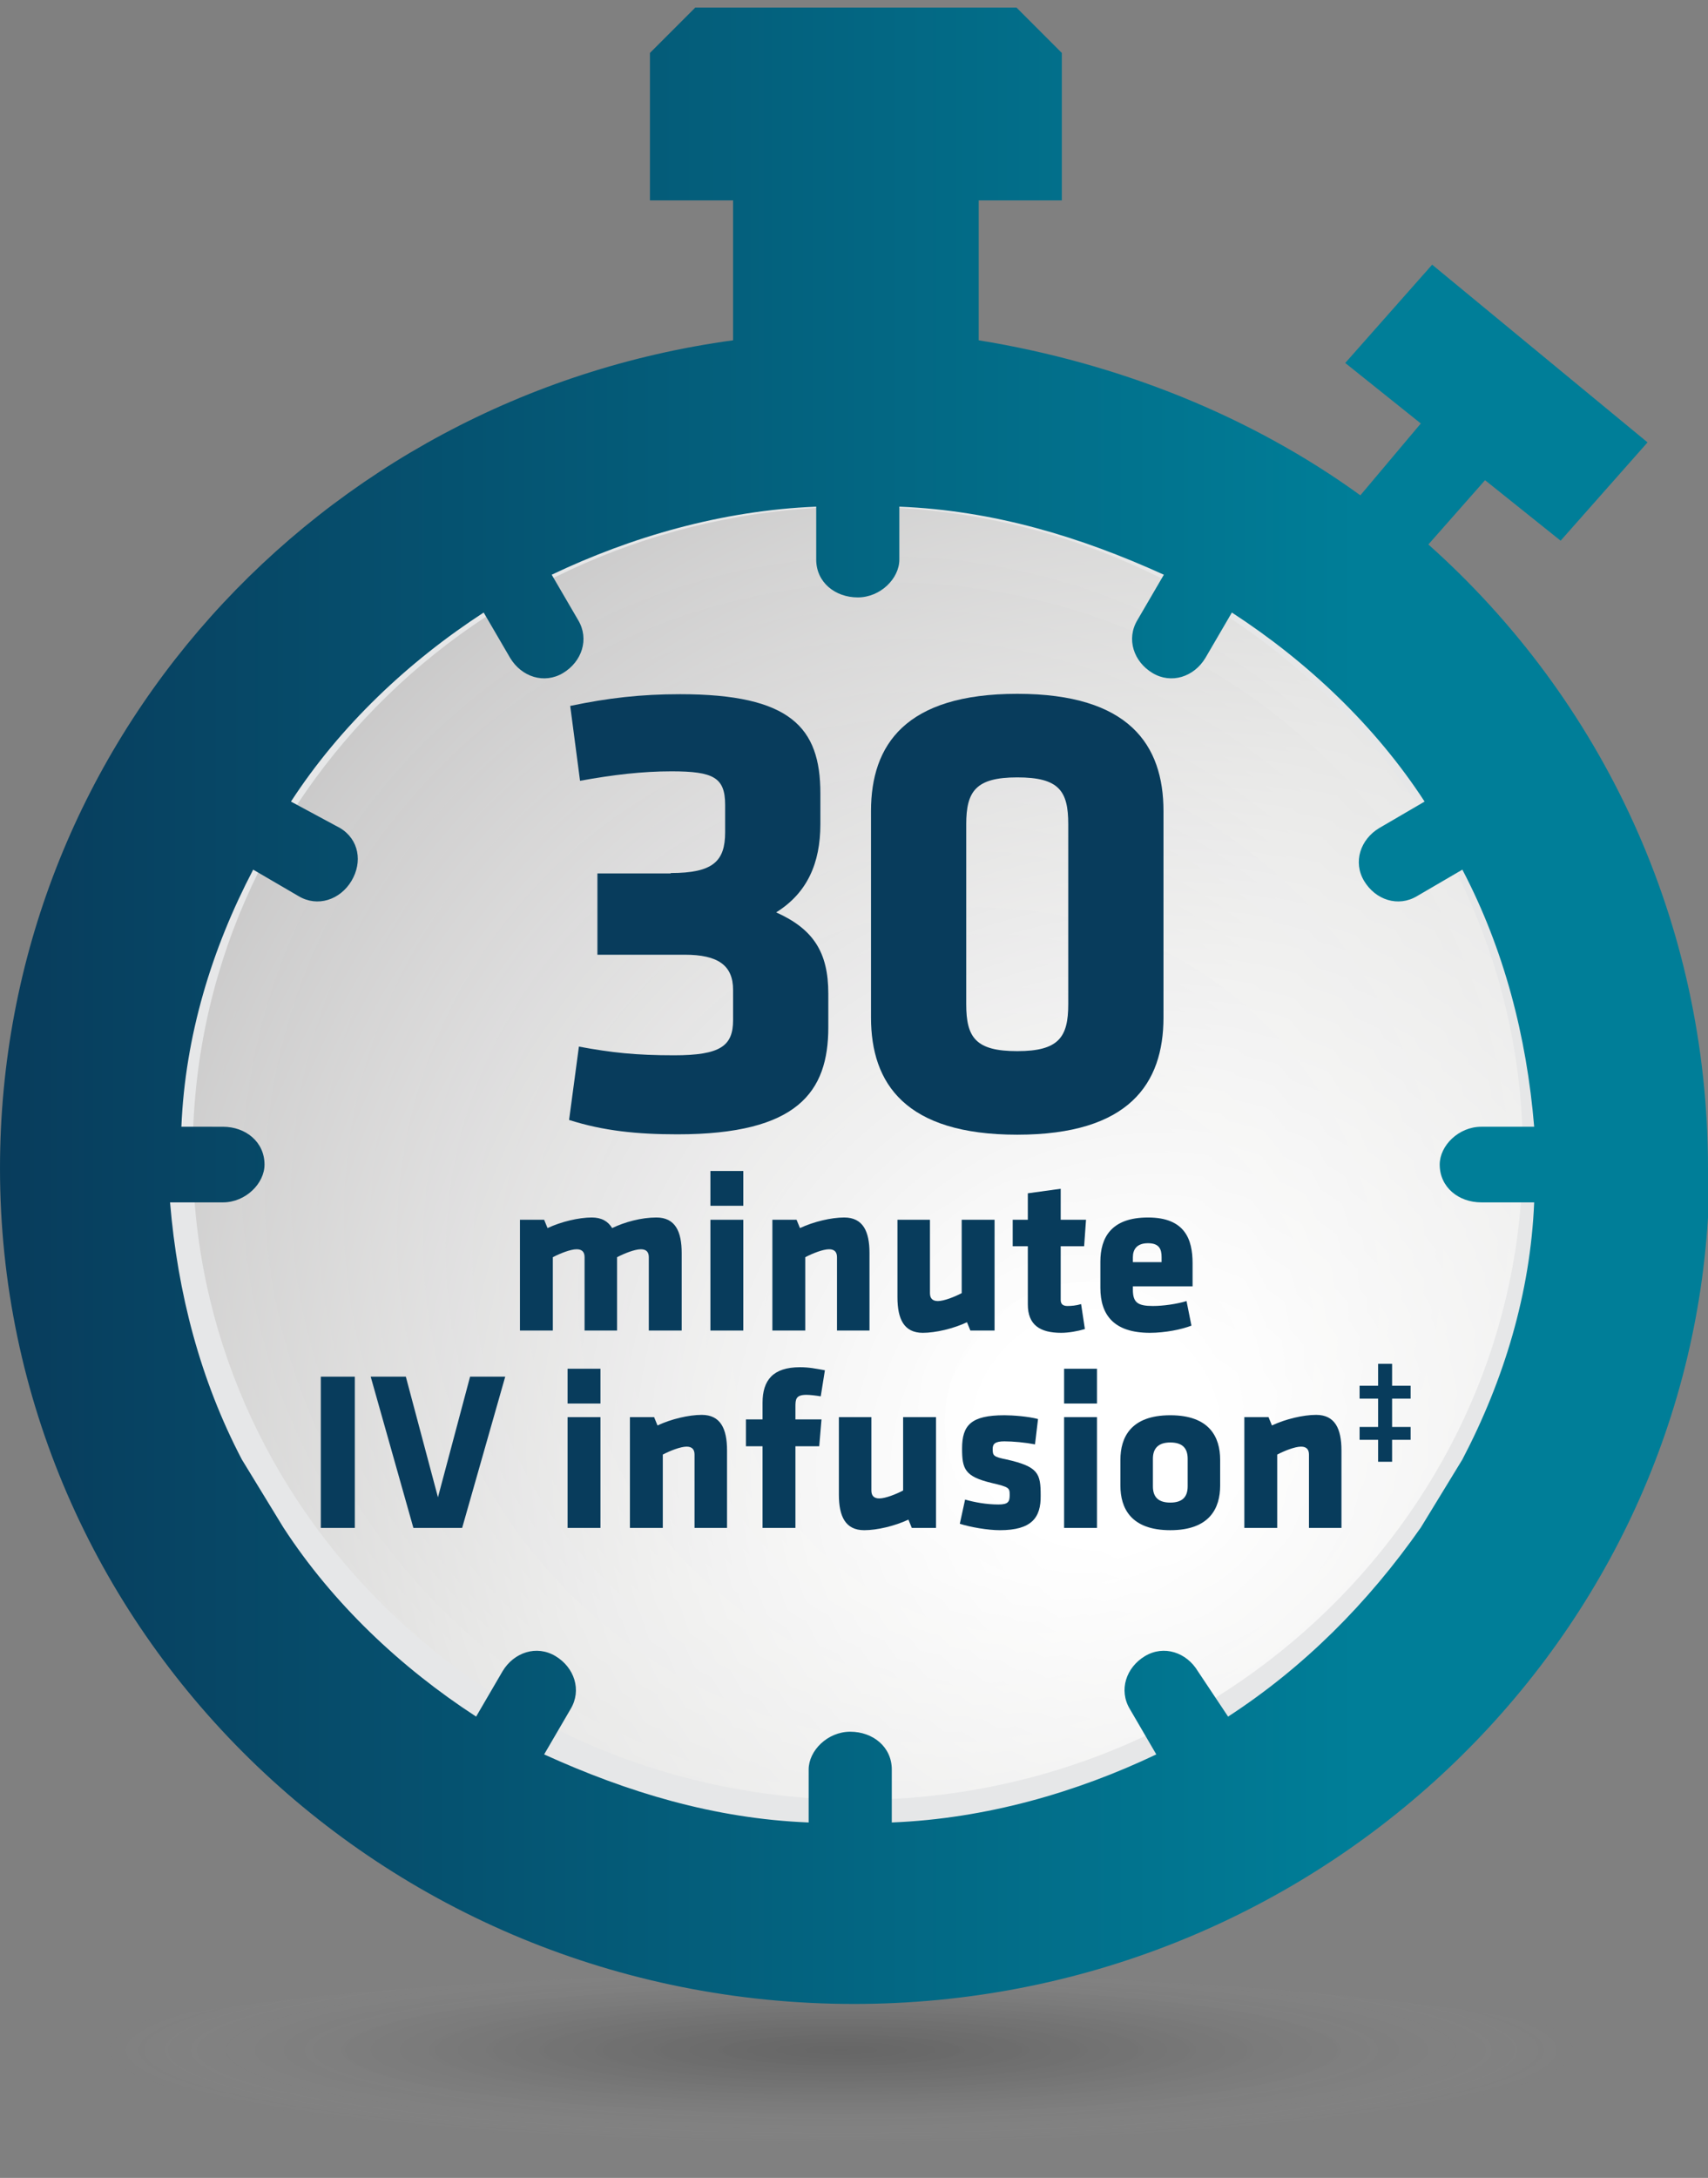 <?xml version="1.0" encoding="utf-8"?>
<!-- Generator: Adobe Illustrator 24.1.0, SVG Export Plug-In . SVG Version: 6.00 Build 0)  -->
<svg version="1.1" id="Layer_1" xmlns="http://www.w3.org/2000/svg" xmlns:xlink="http://www.w3.org/1999/xlink" x="0px" y="0px"
	 viewBox="0 0 45.2 57.6" style="enable-background:new 0 0 45.2 57.6;" xml:space="preserve">
<rect x="0" y="0" width="45.2" height="57.6" fill="#808080" stroke="none"/>
<style type="text/css">
	.st0{opacity:0.2;fill:url(#SVGID_1_);enable-background:new    ;}
	.st1{fill:url(#SVGID_2_);}
	.st2{fill:url(#SVGID_3_);}
	.st3{fill:url(#SVGID_4_);}
	.st4{fill:url(#SVGID_5_);}
	.st5{fill:url(#SVGID_6_);}
	.st6{fill:url(#SVGID_7_);}
	.st7{fill:url(#SVGID_8_);}
	.st8{fill:url(#SVGID_9_);}
	.st9{fill:url(#SVGID_10_);}
	.st10{fill:url(#SVGID_11_);}
	.st11{fill:url(#SVGID_12_);}
	.st12{fill:url(#SVGID_13_);}
	.st13{fill:url(#SVGID_14_);}
	.st14{fill:url(#SVGID_15_);}
	.st15{fill:url(#SVGID_16_);}
	.st16{fill:url(#SVGID_17_);}
	.st17{fill:url(#SVGID_18_);}
	.st18{fill:url(#SVGID_19_);}
	.st19{fill:url(#SVGID_20_);}
	.st20{fill:url(#SVGID_21_);}
	.st21{fill:url(#SVGID_22_);}
	.st22{fill:url(#SVGID_23_);}
	.st23{fill:url(#SVGID_24_);}
	.st24{fill:url(#SVGID_25_);}
	.st25{fill:url(#SVGID_26_);}
	.st26{fill:url(#SVGID_27_);}
	.st27{fill:url(#SVGID_28_);}
	.st28{fill:url(#SVGID_29_);}
	.st29{fill:url(#SVGID_30_);}
	.st30{fill:url(#SVGID_31_);}
	.st31{fill:url(#SVGID_32_);}
	.st32{fill:url(#SVGID_33_);}
	.st33{fill:#FFFFFF;}
	.st34{fill:#E6E7E8;}
	.st35{fill:url(#SVGID_34_);}
	.st36{enable-background:new    ;}
	.st37{fill:#083C5C;}
	.st38{fill:url(#SVGID_35_);}
</style>
<radialGradient id="SVGID_1_" cx="404.907" cy="-2724.056" r="22.554" gradientTransform="matrix(0.867 0 0 -0.111 -328.792 -248.149)" gradientUnits="userSpaceOnUse">
	<stop  offset="0" style="stop-color:#000000"/>
	<stop  offset="0.162" style="stop-color:#030303;stop-opacity:0.838"/>
	<stop  offset="0.293" style="stop-color:#0D0D0D;stop-opacity:0.707"/>
	<stop  offset="0.412" style="stop-color:#1E1E1E;stop-opacity:0.588"/>
	<stop  offset="0.525" style="stop-color:#363636;stop-opacity:0.475"/>
	<stop  offset="0.633" style="stop-color:#555555;stop-opacity:0.367"/>
	<stop  offset="0.738" style="stop-color:#7B7B7B;stop-opacity:0.262"/>
	<stop  offset="0.84" style="stop-color:#A7A7A7;stop-opacity:0.16"/>
	<stop  offset="0.937" style="stop-color:#DADADA;stop-opacity:0.063"/>
	<stop  offset="1" style="stop-color:#FFFFFF;stop-opacity:0"/>
</radialGradient>
<ellipse class="st0" cx="22.1" cy="55" rx="22.1" ry="2.8"/>
<g>
	<g>
		<g>
			
				<linearGradient id="SVGID_2_" gradientUnits="userSpaceOnUse" x1="14.452" y1="38.029" x2="30.529" y2="21.952" gradientTransform="matrix(1 0 0 -1 0 60)">
				<stop  offset="0" style="stop-color:#979797"/>
				<stop  offset="1" style="stop-color:#E5E5E4"/>
			</linearGradient>
			<path class="st1" d="M22.5,18.8c-6.4,0-11.5,5-11.5,11.2s5.2,11.2,11.5,11.2c6.4,0,11.5-5,11.5-11.2C34,23.9,28.8,18.8,22.5,18.8
				z"/>
		</g>
		<g>
			
				<radialGradient id="SVGID_3_" cx="1354.25" cy="-305.721" r="54.488" fx="1350.732" fy="-305.746" gradientTransform="matrix(0.69 0 0 -0.671 -901.982 -167.2)" gradientUnits="userSpaceOnUse">
				<stop  offset="1.894760e-03" style="stop-color:#FFFFFF"/>
				<stop  offset="0.102" style="stop-color:#FAFAFA"/>
				<stop  offset="0.566" style="stop-color:#E5E5E4"/>
				<stop  offset="0.998" style="stop-color:#B3B2B3"/>
			</radialGradient>
			<path class="st2" d="M22.7,12.6c-10.2,0-18.4,8-18.4,17.9s8.2,17.9,18.4,17.9s18.4-8,18.4-17.9S32.8,12.6,22.7,12.6z"/>
			
				<radialGradient id="SVGID_4_" cx="1293.219" cy="-290.275" r="52.252" fx="1289.846" fy="-290.299" gradientTransform="matrix(0.7 0 0 -0.682 -872.889 -159.873)" gradientUnits="userSpaceOnUse">
				<stop  offset="1.894760e-03" style="stop-color:#FFFFFF"/>
				<stop  offset="0.086" style="stop-color:#FBFBFB"/>
				<stop  offset="0.566" style="stop-color:#E6E6E5"/>
				<stop  offset="0.998" style="stop-color:#B5B4B5"/>
			</radialGradient>
			<path class="st3" d="M22.9,13.3C13,13.3,5,21.1,5,30.8c0,9.6,8,17.4,17.9,17.4s17.9-7.8,17.9-17.4C40.8,21.1,32.8,13.3,22.9,13.3
				z"/>
			
				<radialGradient id="SVGID_5_" cx="1233.873" cy="-275.303" r="50.081" fx="1230.639" fy="-275.326" gradientTransform="matrix(0.71 0 0 -0.692 -843.777 -152.546)" gradientUnits="userSpaceOnUse">
				<stop  offset="1.894760e-03" style="stop-color:#FFFFFF"/>
				<stop  offset="0.07" style="stop-color:#FCFCFC"/>
				<stop  offset="0.566" style="stop-color:#E7E7E6"/>
				<stop  offset="0.998" style="stop-color:#B8B7B8"/>
			</radialGradient>
			<path class="st4" d="M23.1,14c-9.6,0-17.4,7.6-17.4,17s7.8,17,17.4,17s17.4-7.6,17.4-17S32.7,14,23.1,14z"/>
			
				<radialGradient id="SVGID_6_" cx="1176.217" cy="-260.783" r="47.974" fx="1173.119" fy="-260.805" gradientTransform="matrix(0.72 0 0 -0.703 -814.684 -145.219)" gradientUnits="userSpaceOnUse">
				<stop  offset="1.894760e-03" style="stop-color:#FFFFFF"/>
				<stop  offset="0.051" style="stop-color:#FDFDFD"/>
				<stop  offset="0.566" style="stop-color:#E8E8E7"/>
				<stop  offset="0.998" style="stop-color:#BAB9BA"/>
			</radialGradient>
			<path class="st5" d="M23.3,14.7c-9.4,0-16.9,7.4-16.9,16.5S14,47.7,23.3,47.7c9.4,0,16.9-7.4,16.9-16.5
				C40.2,22.1,32.6,14.7,23.3,14.7z"/>
			
				<radialGradient id="SVGID_7_" cx="1120.144" cy="-246.694" r="45.928" fx="1117.178" fy="-246.715" gradientTransform="matrix(0.73 0 0 -0.714 -785.591 -137.892)" gradientUnits="userSpaceOnUse">
				<stop  offset="1.894760e-03" style="stop-color:#FFFFFF"/>
				<stop  offset="0.051" style="stop-color:#FDFDFD"/>
				<stop  offset="0.566" style="stop-color:#E8E8E7"/>
				<stop  offset="0.998" style="stop-color:#BDBCBD"/>
			</radialGradient>
			<path class="st6" d="M23.5,15.4c-9.1,0-16.5,7.2-16.5,16s7.4,16,16.5,16S40,40.2,40,31.4C39.9,22.6,32.6,15.4,23.5,15.4z"/>
			
				<radialGradient id="SVGID_8_" cx="1065.589" cy="-233.018" r="43.94" fx="1062.751" fy="-233.038" gradientTransform="matrix(0.74 0 0 -0.724 -756.497 -130.565)" gradientUnits="userSpaceOnUse">
				<stop  offset="1.894760e-03" style="stop-color:#FFFFFF"/>
				<stop  offset="0.032" style="stop-color:#FEFEFE"/>
				<stop  offset="0.566" style="stop-color:#E9E9E8"/>
				<stop  offset="0.998" style="stop-color:#BFBEBF"/>
			</radialGradient>
			<path class="st7" d="M23.7,16.1c-8.8,0-16,7-16,15.5c0,8.6,7.2,15.5,16,15.5s16-7,16-15.5S32.5,16.1,23.7,16.1z"/>
			
				<radialGradient id="SVGID_9_" cx="1012.492" cy="-219.736" r="42.007" fx="1009.779" fy="-219.755" gradientTransform="matrix(0.75 0 0 -0.735 -727.404 -123.238)" gradientUnits="userSpaceOnUse">
				<stop  offset="1.894760e-03" style="stop-color:#FFFFFF"/>
				<stop  offset="0.01" style="stop-color:#FFFFFF"/>
				<stop  offset="0.566" style="stop-color:#EAEAE9"/>
				<stop  offset="0.998" style="stop-color:#C2C1C2"/>
			</radialGradient>
			<path class="st8" d="M23.9,16.9c-8.6,0-15.5,6.7-15.5,15.1c0,8.3,6.9,15.1,15.5,15.1S39.4,40.3,39.4,32
				C39.4,23.6,32.4,16.9,23.9,16.9z"/>
			
				<radialGradient id="SVGID_10_" cx="960.794" cy="-206.832" r="40.128" fx="958.203" fy="-206.851" gradientTransform="matrix(0.76 0 0 -0.745 -698.311 -115.911)" gradientUnits="userSpaceOnUse">
				<stop  offset="1.894760e-03" style="stop-color:#FFFFFF"/>
				<stop  offset="0.566" style="stop-color:#EBEBEA"/>
				<stop  offset="0.998" style="stop-color:#C4C3C4"/>
			</radialGradient>
			<path class="st9" d="M24.1,17.6c-8.3,0-15,6.5-15,14.6s6.7,14.6,15,14.6s15-6.5,15-14.6S32.4,17.6,24.1,17.6z"/>
			
				<radialGradient id="SVGID_11_" cx="910.443" cy="-194.291" r="38.3" fx="907.97" fy="-194.309" gradientTransform="matrix(0.77 0 0 -0.756 -669.218 -108.584)" gradientUnits="userSpaceOnUse">
				<stop  offset="1.894760e-03" style="stop-color:#FFFFFF"/>
				<stop  offset="0.566" style="stop-color:#ECECEB"/>
				<stop  offset="0.998" style="stop-color:#C7C6C7"/>
			</radialGradient>
			<path class="st10" d="M24.3,18.3c-8,0-14.5,6.3-14.5,14.1s6.5,14.1,14.5,14.1s14.5-6.3,14.5-14.1S32.3,18.3,24.3,18.3z"/>
			
				<radialGradient id="SVGID_12_" cx="861.353" cy="-182.096" r="36.52" fx="858.995" fy="-182.113" gradientTransform="matrix(0.78 0 0 -0.767 -640.106 -101.257)" gradientUnits="userSpaceOnUse">
				<stop  offset="1.894760e-03" style="stop-color:#FFFFFF"/>
				<stop  offset="0.566" style="stop-color:#EDEDEC"/>
				<stop  offset="0.998" style="stop-color:#C9C8C9"/>
			</radialGradient>
			<path class="st11" d="M24.5,19c-7.7,0-14,6.1-14,13.7c0,7.5,6.3,13.7,14,13.7s14-6.1,14-13.7S32.2,19,24.5,19z"/>
			
				<radialGradient id="SVGID_13_" cx="813.539" cy="-170.234" r="34.788" fx="811.293" fy="-170.25" gradientTransform="matrix(0.79 0 0 -0.777 -611.013 -93.93)" gradientUnits="userSpaceOnUse">
				<stop  offset="1.894760e-03" style="stop-color:#FFFFFF"/>
				<stop  offset="0.566" style="stop-color:#EDEDED"/>
				<stop  offset="0.998" style="stop-color:#CCCBCC"/>
			</radialGradient>
			<path class="st12" d="M24.7,19.7c-7.5,0-13.5,5.9-13.5,13.2s6.1,13.2,13.5,13.2c7.5,0,13.5-5.9,13.5-13.2S32.2,19.7,24.7,19.7z"
				/>
			
				<radialGradient id="SVGID_14_" cx="766.924" cy="-158.692" r="33.102" fx="764.786" fy="-158.707" gradientTransform="matrix(0.8 0 0 -0.788 -581.92 -86.603)" gradientUnits="userSpaceOnUse">
				<stop  offset="1.894760e-03" style="stop-color:#FFFFFF"/>
				<stop  offset="0.566" style="stop-color:#EEEEEE"/>
				<stop  offset="0.998" style="stop-color:#CECDCE"/>
			</radialGradient>
			<path class="st13" d="M24.9,20.4c-7.2,0-13.1,5.7-13.1,12.7s5.8,12.7,13.1,12.7c7.2,0,13.1-5.7,13.1-12.7S32.1,20.4,24.9,20.4z"
				/>
			
				<radialGradient id="SVGID_15_" cx="721.461" cy="-147.415" r="31.458" fx="719.43" fy="-147.43" gradientTransform="matrix(0.81 0 0 -0.798 -552.827 -79.244)" gradientUnits="userSpaceOnUse">
				<stop  offset="1.894760e-03" style="stop-color:#FFFFFF"/>
				<stop  offset="0.566" style="stop-color:#EFEFEE"/>
				<stop  offset="0.998" style="stop-color:#D0D0D0"/>
			</radialGradient>
			<path class="st14" d="M25.1,21.1c-6.9,0-12.6,5.5-12.6,12.2c0,6.8,5.6,12.2,12.6,12.2c6.9,0,12.6-5.5,12.6-12.2
				S32.1,21.1,25.1,21.1z"/>
			
				<radialGradient id="SVGID_16_" cx="677.109" cy="-136.475" r="29.857" fx="675.182" fy="-136.489" gradientTransform="matrix(0.82 0 0 -0.809 -523.733 -71.917)" gradientUnits="userSpaceOnUse">
				<stop  offset="1.894760e-03" style="stop-color:#FFFFFF"/>
				<stop  offset="0.566" style="stop-color:#F0F0EF"/>
				<stop  offset="0.998" style="stop-color:#D3D2D3"/>
			</radialGradient>
			<path class="st15" d="M25.3,21.8c-6.7,0-12.1,5.3-12.1,11.8s5.4,11.8,12.1,11.8s12.1-5.3,12.1-11.8S32,21.8,25.3,21.8z"/>
			
				<radialGradient id="SVGID_17_" cx="633.828" cy="-125.818" r="28.296" fx="632.001" fy="-125.831" gradientTransform="matrix(0.83 0 0 -0.82 -494.64 -64.59)" gradientUnits="userSpaceOnUse">
				<stop  offset="1.894760e-03" style="stop-color:#FFFFFF"/>
				<stop  offset="0.566" style="stop-color:#F1F1F0"/>
				<stop  offset="0.998" style="stop-color:#D5D5D5"/>
			</radialGradient>
			<path class="st16" d="M25.5,22.5c-6.4,0-11.6,5.1-11.6,11.3s5.2,11.3,11.6,11.3S37.1,40,37.1,33.8S31.9,22.5,25.5,22.5z"/>
			
				<radialGradient id="SVGID_18_" cx="591.552" cy="-115.433" r="26.773" fx="589.823" fy="-115.445" gradientTransform="matrix(0.84 0 0 -0.83 -465.528 -57.263)" gradientUnits="userSpaceOnUse">
				<stop  offset="1.894760e-03" style="stop-color:#FFFFFF"/>
				<stop  offset="0.566" style="stop-color:#F2F2F1"/>
				<stop  offset="0.998" style="stop-color:#D8D7D8"/>
			</radialGradient>
			<path class="st17" d="M25.7,23.2c-6.1,0-11.1,4.8-11.1,10.8s5,10.8,11.1,10.8S36.8,40,36.8,34C36.8,28.1,31.9,23.2,25.7,23.2z"/>
			
				<radialGradient id="SVGID_19_" cx="550.3" cy="-105.31" r="25.288" fx="548.667" fy="-105.322" gradientTransform="matrix(0.85 0 0 -0.841 -436.435 -49.936)" gradientUnits="userSpaceOnUse">
				<stop  offset="1.894760e-03" style="stop-color:#FFFFFF"/>
				<stop  offset="0.566" style="stop-color:#F2F2F2"/>
				<stop  offset="0.998" style="stop-color:#DADADA"/>
			</radialGradient>
			<path class="st18" d="M25.9,24c-5.9,0-10.6,4.6-10.6,10.3s4.8,10.3,10.6,10.3c5.9,0,10.6-4.6,10.6-10.3S31.8,24,25.9,24z"/>
			
				<radialGradient id="SVGID_20_" cx="510.008" cy="-95.439" r="23.839" fx="508.469" fy="-95.45" gradientTransform="matrix(0.86 0 0 -0.852 -407.342 -42.609)" gradientUnits="userSpaceOnUse">
				<stop  offset="1.894760e-03" style="stop-color:#FFFFFF"/>
				<stop  offset="0.566" style="stop-color:#F3F3F3"/>
				<stop  offset="0.998" style="stop-color:#DDDCDD"/>
			</radialGradient>
			<path class="st19" d="M26.1,24.7c-5.6,0-10.1,4.4-10.1,9.9s4.5,9.9,10.1,9.9s10.1-4.4,10.1-9.9C36.3,29.1,31.7,24.7,26.1,24.7z"
				/>
			
				<radialGradient id="SVGID_21_" cx="470.645" cy="-85.811" r="22.425" fx="469.197" fy="-85.821" gradientTransform="matrix(0.87 0 0 -0.862 -378.249 -35.282)" gradientUnits="userSpaceOnUse">
				<stop  offset="1.894760e-03" style="stop-color:#FFFFFF"/>
				<stop  offset="0.566" style="stop-color:#F4F4F4"/>
				<stop  offset="0.998" style="stop-color:#DFDFDF"/>
			</radialGradient>
			<path class="st20" d="M26.3,25.4c-5.3,0-9.7,4.2-9.7,9.4s4.3,9.4,9.7,9.4c5.3,0,9.7-4.2,9.7-9.4S31.7,25.4,26.3,25.4z"/>
			
				<radialGradient id="SVGID_22_" cx="432.177" cy="-76.417" r="21.044" fx="430.818" fy="-76.427" gradientTransform="matrix(0.88 0 0 -0.873 -349.156 -27.956)" gradientUnits="userSpaceOnUse">
				<stop  offset="1.894760e-03" style="stop-color:#FFFFFF"/>
				<stop  offset="0.566" style="stop-color:#F5F5F5"/>
				<stop  offset="0.998" style="stop-color:#E2E1E2"/>
			</radialGradient>
			<path class="st21" d="M26.5,26.1c-5.1,0-9.2,4-9.2,8.9s4.1,8.9,9.2,8.9s9.2-4,9.2-8.9C35.7,30.1,31.6,26.1,26.5,26.1z"/>
			
				<radialGradient id="SVGID_23_" cx="394.575" cy="-67.248" r="19.695" fx="393.304" fy="-67.257" gradientTransform="matrix(0.89 0 0 -0.883 -320.062 -20.628)" gradientUnits="userSpaceOnUse">
				<stop  offset="1.894760e-03" style="stop-color:#FFFFFF"/>
				<stop  offset="0.566" style="stop-color:#F6F6F5"/>
				<stop  offset="0.998" style="stop-color:#E4E4E4"/>
			</radialGradient>
			<path class="st22" d="M26.7,26.8c-4.8,0-8.7,3.8-8.7,8.4c0,4.7,3.9,8.5,8.7,8.5s8.7-3.8,8.7-8.5C35.4,30.6,31.5,26.8,26.7,26.8z"
				/>
			
				<radialGradient id="SVGID_24_" cx="357.811" cy="-58.297" r="18.377" fx="356.624" fy="-58.306" gradientTransform="matrix(0.9 0 0 -0.894 -290.969 -13.302)" gradientUnits="userSpaceOnUse">
				<stop  offset="1.894760e-03" style="stop-color:#FFFFFF"/>
				<stop  offset="0.566" style="stop-color:#F7F7F6"/>
				<stop  offset="0.998" style="stop-color:#E6E6E6"/>
			</radialGradient>
			<path class="st23" d="M26.9,27.5c-4.5,0-8.2,3.6-8.2,8s3.7,8,8.2,8s8.2-3.6,8.2-8C35.1,31.1,31.5,27.5,26.9,27.5z"/>
			
				<radialGradient id="SVGID_25_" cx="321.832" cy="-49.556" r="17.09" fx="320.729" fy="-49.564" gradientTransform="matrix(0.91 0 0 -0.904 -261.857 -5.974)" gradientUnits="userSpaceOnUse">
				<stop  offset="1.894760e-03" style="stop-color:#FFFFFF"/>
				<stop  offset="0.566" style="stop-color:#F7F7F7"/>
				<stop  offset="0.998" style="stop-color:#E9E9E9"/>
			</radialGradient>
			<path class="st24" d="M27.1,28.2c-4.3,0-7.7,3.4-7.7,7.5s3.5,7.5,7.7,7.5c4.3,0,7.7-3.4,7.7-7.5C34.9,31.6,31.4,28.2,27.1,28.2z"
				/>
			
				<radialGradient id="SVGID_26_" cx="286.66" cy="-41.018" r="15.831" fx="285.638" fy="-41.025" gradientTransform="matrix(0.92 0 0 -0.915 -232.764 1.352)" gradientUnits="userSpaceOnUse">
				<stop  offset="1.894760e-03" style="stop-color:#FFFFFF"/>
				<stop  offset="0.566" style="stop-color:#F8F8F8"/>
				<stop  offset="0.998" style="stop-color:#EBEBEB"/>
			</radialGradient>
			<path class="st25" d="M27.3,28.9c-4,0-7.2,3.1-7.2,7s3.2,7,7.2,7s7.2-3.1,7.2-7C34.6,32.1,31.3,28.9,27.3,28.9z"/>
			
				<radialGradient id="SVGID_27_" cx="252.246" cy="-32.675" r="14.601" fx="251.303" fy="-32.682" gradientTransform="matrix(0.93 0 0 -0.926 -203.671 8.679)" gradientUnits="userSpaceOnUse">
				<stop  offset="1.894760e-03" style="stop-color:#FFFFFF"/>
				<stop  offset="0.566" style="stop-color:#F9F9F9"/>
				<stop  offset="0.998" style="stop-color:#EEEEEE"/>
			</radialGradient>
			<path class="st26" d="M27.5,29.6c-3.7,0-6.7,2.9-6.7,6.6c0,3.6,3,6.6,6.7,6.6s6.7-2.9,6.7-6.6C34.3,32.6,31.3,29.6,27.5,29.6z"/>
			
				<radialGradient id="SVGID_28_" cx="218.565" cy="-24.492" r="13.398" fx="217.7" fy="-24.498" gradientTransform="matrix(0.94 0 0 -0.936 -174.578 16.038)" gradientUnits="userSpaceOnUse">
				<stop  offset="1.894760e-03" style="stop-color:#FFFFFF"/>
				<stop  offset="0.566" style="stop-color:#FAFAFA"/>
				<stop  offset="0.998" style="stop-color:#F0F0F0"/>
			</radialGradient>
			<path class="st27" d="M27.8,30.3c-3.5,0-6.3,2.7-6.3,6.1s2.8,6.1,6.3,6.1s6.2-2.7,6.2-6.1C34,33.1,31.2,30.3,27.8,30.3z"/>
			
				<radialGradient id="SVGID_29_" cx="185.594" cy="-16.521" r="12.221" fx="184.805" fy="-16.527" gradientTransform="matrix(0.95 0 0 -0.947 -145.485 23.365)" gradientUnits="userSpaceOnUse">
				<stop  offset="1.894760e-03" style="stop-color:#FFFFFF"/>
				<stop  offset="0.566" style="stop-color:#FBFBFB"/>
				<stop  offset="0.998" style="stop-color:#F3F3F3"/>
			</radialGradient>
			<path class="st28" d="M28,31.1c-3.2,0-5.8,2.5-5.8,5.6s2.6,5.6,5.8,5.6s5.8-2.5,5.8-5.6C33.7,33.6,31.1,31.1,28,31.1z"/>
			
				<radialGradient id="SVGID_30_" cx="153.311" cy="-8.727" r="11.069" fx="152.596" fy="-8.732" gradientTransform="matrix(0.96 0 0 -0.958 -116.392 30.692)" gradientUnits="userSpaceOnUse">
				<stop  offset="1.894760e-03" style="stop-color:#FFFFFF"/>
				<stop  offset="0.566" style="stop-color:#FCFCFC"/>
				<stop  offset="0.998" style="stop-color:#F5F5F5"/>
			</radialGradient>
			<path class="st29" d="M28.2,31.8c-2.9,0-5.3,2.3-5.3,5.1s2.4,5.1,5.3,5.1s5.3-2.3,5.3-5.1C33.4,34.1,31.1,31.8,28.2,31.8z"/>
			
				<radialGradient id="SVGID_31_" cx="121.674" cy="-1.104" r="9.942" fx="121.032" fy="-1.108" gradientTransform="matrix(0.97 0 0 -0.968 -87.279 38.019)" gradientUnits="userSpaceOnUse">
				<stop  offset="1.894760e-03" style="stop-color:#FFFFFF"/>
				<stop  offset="0.566" style="stop-color:#FCFCFC"/>
				<stop  offset="0.998" style="stop-color:#F8F8F8"/>
			</radialGradient>
			<path class="st30" d="M28.4,32.5c-2.6,0-4.8,2.1-4.8,4.7c0,2.6,2.1,4.7,4.8,4.7c2.6,0,4.8-2.1,4.8-4.7
				C33.2,34.6,31,32.5,28.4,32.5z"/>
			
				<radialGradient id="SVGID_32_" cx="90.704" cy="6.354" r="8.839" fx="90.134" fy="6.35" gradientTransform="matrix(0.98 0 0 -0.979 -58.186 45.346)" gradientUnits="userSpaceOnUse">
				<stop  offset="1.894760e-03" style="stop-color:#FFFFFF"/>
				<stop  offset="0.566" style="stop-color:#FDFDFD"/>
				<stop  offset="0.998" style="stop-color:#FAFAFA"/>
			</radialGradient>
			<path class="st31" d="M28.6,33.2c-2.4,0-4.3,1.9-4.3,4.2s1.9,4.2,4.3,4.2s4.3-1.9,4.3-4.2C32.9,35.1,30.9,33.2,28.6,33.2z"/>
			
				<radialGradient id="SVGID_33_" cx="60.361" cy="13.653" r="7.759" fx="59.86" fy="13.649" gradientTransform="matrix(0.99 0 0 -0.989 -29.093 52.673)" gradientUnits="userSpaceOnUse">
				<stop  offset="1.894760e-03" style="stop-color:#FFFFFF"/>
				<stop  offset="0.566" style="stop-color:#FEFEFE"/>
				<stop  offset="0.998" style="stop-color:#FDFDFD"/>
			</radialGradient>
			<path class="st32" d="M28.8,33.9c-2.1,0-3.8,1.7-3.8,3.7c0,2.1,1.7,3.7,3.8,3.7s3.8-1.7,3.8-3.7S30.9,33.9,28.8,33.9z"/>
			<path class="st33" d="M29,34.6c-1.8,0-3.3,1.5-3.3,3.2c0,1.8,1.5,3.2,3.3,3.2s3.3-1.5,3.3-3.2S30.8,34.6,29,34.6z"/>
		</g>
	</g>
	<g>
		<path class="st34" d="M22.7,10.8c-11.2,0-20.2,8.8-20.2,19.7s9.1,19.7,20.2,19.7c11.2,0,20.2-8.8,20.2-19.7S33.8,10.8,22.7,10.8z
			 M22.7,47.6c-9.7,0-17.6-7.7-17.6-17.1c0-9.5,7.9-17.1,17.6-17.1s17.6,7.7,17.6,17.1C40.3,39.9,32.4,47.6,22.7,47.6z"/>
		
			<radialGradient id="SVGID_34_" cx="671.708" cy="-163.149" r="26.972" fx="654.319" fy="-180.026" gradientTransform="matrix(0.813 0 0 -0.795 -523.758 -99.558)" gradientUnits="userSpaceOnUse">
			<stop  offset="1.894760e-03" style="stop-color:#FFFFFF"/>
			<stop  offset="0.466" style="stop-color:#FBFBFB"/>
			<stop  offset="0.883" style="stop-color:#F1F1F1"/>
			<stop  offset="1" style="stop-color:#ECECEC"/>
		</radialGradient>
		<path class="st35" d="M22.7,9c-12.1,0-22,9.6-22,21.4s9.8,21.4,22,21.4c12.1,0,22-9.6,22-21.4S34.8,9,22.7,9z M22.7,49.1
			c-10.6,0-19.1-8.3-19.1-18.6s8.6-18.6,19.1-18.6c10.6,0,19.1,8.3,19.1,18.6C41.8,40.7,33.2,49.1,22.7,49.1z"/>
	</g>
</g>
<g class="st36">
	<path class="st37" d="M17.75,23.09c1.12,0,1.44-0.31,1.44-1.08v-0.72c0-0.73-0.31-0.89-1.42-0.89c-0.77,0-1.54,0.09-2.42,0.25
		l-0.26-1.98c1-0.21,1.87-0.31,2.91-0.31c2.92,0,3.71,0.88,3.71,2.62v0.82c0,1.03-0.35,1.82-1.17,2.33
		c0.98,0.44,1.38,1.05,1.38,2.15v0.89c0,1.71-0.81,2.83-3.99,2.83c-1.07,0-1.96-0.09-2.87-0.38l0.26-1.94
		c0.86,0.16,1.5,0.23,2.52,0.23c1.23,0,1.56-0.25,1.56-0.93v-0.8c0-0.65-0.4-0.93-1.28-0.93h-2.31v-2.15H17.75z"/>
	<path class="st37" d="M30.79,26.91c0,1.75-0.91,3.1-3.87,3.1c-2.96,0-3.87-1.35-3.87-3.1v-5.46c0-1.75,0.91-3.1,3.87-3.1
		c2.96,0,3.87,1.35,3.87,3.1V26.91z M25.57,26.56c0,0.88,0.25,1.24,1.35,1.24c1.1,0,1.35-0.37,1.35-1.24V21.8
		c0-0.88-0.24-1.24-1.35-1.24c-1.1,0-1.35,0.37-1.35,1.24V26.56z"/>
</g>
<g class="st36">
	<path class="st37" d="M15.47,35.19v-1.94c0-0.13-0.06-0.21-0.21-0.21c-0.16,0-0.44,0.11-0.63,0.21v1.94h-0.87v-2.93h0.64l0.09,0.22
		c0.36-0.17,0.83-0.28,1.17-0.28c0.26,0,0.43,0.1,0.54,0.28c0.33-0.16,0.77-0.28,1.17-0.28c0.5,0,0.67,0.37,0.67,0.94v2.05h-0.87
		v-1.94c0-0.13-0.06-0.21-0.21-0.21c-0.16,0-0.44,0.11-0.63,0.21v1.94H15.47z"/>
	<path class="st37" d="M18.8,31.89v-0.92h0.87v0.92H18.8z M18.8,35.19v-2.93h0.87v2.93H18.8z"/>
	<path class="st37" d="M22.15,35.19v-1.94c0-0.13-0.06-0.21-0.21-0.21c-0.16,0-0.44,0.11-0.63,0.21v1.94h-0.87v-2.93h0.64l0.09,0.22
		c0.36-0.17,0.83-0.28,1.17-0.28c0.5,0,0.67,0.37,0.67,0.94v2.05H22.15z"/>
	<path class="st37" d="M24.61,32.26v1.94c0,0.13,0.06,0.21,0.21,0.21c0.16,0,0.44-0.11,0.63-0.21v-1.94h0.87v2.93h-0.64l-0.09-0.22
		c-0.36,0.17-0.83,0.28-1.17,0.28c-0.5,0-0.67-0.37-0.67-0.94v-2.05H24.61z"/>
	<path class="st37" d="M28.08,35.25c-0.56,0-0.88-0.21-0.88-0.75v-1.54h-0.4v-0.7h0.4v-0.7l0.87-0.12v0.82h0.67l-0.05,0.7h-0.62
		v1.42c0,0.12,0.07,0.16,0.18,0.16c0.1,0,0.23-0.01,0.36-0.05l0.1,0.66C28.51,35.21,28.28,35.25,28.08,35.25z"/>
	<path class="st37" d="M29.98,34.03v0.08c0,0.34,0.13,0.43,0.53,0.43c0.27,0,0.63-0.05,0.89-0.13l0.13,0.65
		c-0.26,0.1-0.69,0.19-1.1,0.19c-0.95,0-1.31-0.47-1.31-1.19v-0.69c0-0.63,0.28-1.17,1.26-1.17s1.18,0.58,1.18,1.21v0.61H29.98z
		 M30.74,33.25c0-0.21-0.06-0.37-0.36-0.37s-0.4,0.17-0.4,0.37v0.13h0.76V33.25z"/>
</g>
<g class="st36">
	<path class="st37" d="M8.49,40.41v-4h0.9v4H8.49z"/>
	<path class="st37" d="M12.23,40.41h-1.29l-1.13-4h0.93l0.85,3.19l0.85-3.19h0.93L12.23,40.41z"/>
	<path class="st37" d="M15.02,37.12V36.2h0.87v0.92H15.02z M15.02,40.41v-2.93h0.87v2.93H15.02z"/>
	<path class="st37" d="M18.38,40.41v-1.94c0-0.13-0.06-0.21-0.21-0.21c-0.16,0-0.44,0.11-0.63,0.21v1.94h-0.87v-2.93h0.64l0.09,0.22
		c0.36-0.17,0.83-0.28,1.17-0.28c0.5,0,0.67,0.37,0.67,0.94v2.05H18.38z"/>
	<path class="st37" d="M21.72,36.93c-0.12-0.02-0.28-0.04-0.38-0.04c-0.28,0-0.29,0.12-0.29,0.31v0.34h0.69l-0.06,0.71h-0.63v2.16
		h-0.87v-2.16h-0.44v-0.71h0.44v-0.44c0-0.6,0.28-0.94,0.99-0.94c0.25,0,0.43,0.04,0.66,0.08L21.72,36.93z"/>
	<path class="st37" d="M23.06,37.48v1.94c0,0.13,0.06,0.21,0.21,0.21c0.16,0,0.44-0.11,0.63-0.21v-1.94h0.87v2.93h-0.64l-0.09-0.22
		c-0.36,0.17-0.83,0.28-1.17,0.28c-0.5,0-0.67-0.37-0.67-0.94v-2.05H23.06z"/>
	<path class="st37" d="M26.46,40.47c-0.32,0-0.78-0.08-1.06-0.17l0.14-0.64c0.24,0.07,0.56,0.13,0.88,0.13c0.26,0,0.3-0.07,0.3-0.25
		c0-0.19-0.01-0.21-0.48-0.32c-0.71-0.17-0.78-0.37-0.78-0.91c0-0.62,0.24-0.88,1.12-0.88c0.22,0,0.63,0.03,0.89,0.1l-0.08,0.67
		c-0.26-0.05-0.58-0.08-0.81-0.08c-0.25,0-0.31,0.07-0.31,0.2c0,0.18,0.02,0.21,0.37,0.28c0.84,0.19,0.9,0.37,0.9,0.95
		C27.55,40.14,27.3,40.47,26.46,40.47z"/>
	<path class="st37" d="M28.16,37.12V36.2h0.87v0.92H28.16z M28.16,40.41v-2.93h0.87v2.93H28.16z"/>
	<path class="st37" d="M29.65,39.29v-0.68c0-0.6,0.28-1.18,1.32-1.18s1.32,0.58,1.32,1.18v0.68c0,0.6-0.28,1.18-1.32,1.18
		S29.65,39.89,29.65,39.29z M31.43,39.31v-0.73c0-0.28-0.14-0.43-0.46-0.43s-0.46,0.16-0.46,0.43v0.73c0,0.28,0.14,0.43,0.46,0.43
		S31.43,39.59,31.43,39.31z"/>
	<path class="st37" d="M34.64,40.41v-1.94c0-0.13-0.06-0.21-0.21-0.21c-0.16,0-0.44,0.11-0.63,0.21v1.94h-0.87v-2.93h0.64l0.09,0.22
		c0.36-0.17,0.83-0.28,1.17-0.28c0.5,0,0.67,0.37,0.67,0.94v2.05H34.64z"/>
	<path class="st37" d="M36.47,37.74v-0.75h-0.49v-0.34h0.49v-0.58h0.37v0.58h0.49v0.34h-0.49v0.75h0.49v0.34h-0.49v0.58h-0.37v-0.58
		h-0.49v-0.34H36.47z"/>
</g>
<linearGradient id="SVGID_35_" gradientUnits="userSpaceOnUse" x1="0" y1="33.4" x2="45.2" y2="33.4" gradientTransform="matrix(1 0 0 -1 0 60)">
	<stop  offset="0" style="stop-color:#083C5C"/>
	<stop  offset="0.795" style="stop-color:#007E98"/>
</linearGradient>
<path class="st38" d="M37.8,14.4l1.5-1.7l2,1.6l2.3-2.6L37.9,7l-2.3,2.6l2,1.6L36,13.1C33.1,11,29.6,9.6,25.9,9V5.3h2.2V1.4
	l-1.2-1.2h-8.5l-1.2,1.2v3.9h2.2V9C8.4,10.5,0,19.7,0,30.9l0,0C0,43.1,10.1,53,22.6,53c12,0,21.9-9.2,22.6-20.8v-0.1
	c0-0.1,0-0.2,0-0.3c0-0.3,0-0.6,0-0.9C45.2,24.4,42.4,18.5,37.8,14.4z M32.5,45.4l-0.8-1.2c-0.3-0.5-0.9-0.7-1.4-0.4
	s-0.7,0.9-0.4,1.4l0.7,1.2c-2.1,1-4.5,1.7-7,1.8v-1.4c0-0.6-0.5-1-1.1-1s-1.1,0.5-1.1,1v1.4c-2.5-0.1-4.8-0.8-7-1.8l0.7-1.2
	c0.3-0.5,0.1-1.1-0.4-1.4c-0.5-0.3-1.1-0.1-1.4,0.4l-0.7,1.2c-2-1.3-3.8-3-5.1-5l-1.1-1.8c-1.1-2.1-1.7-4.4-1.9-6.8h1.4
	c0.6,0,1.1-0.5,1.1-1c0-0.6-0.5-1-1.1-1H4.8c0.1-2.4,0.8-4.7,1.9-6.8l1.2,0.7C8.4,24,9,23.8,9.3,23.3c0.3-0.5,0.2-1.1-0.3-1.4
	l-1.3-0.7c1.3-2,3.1-3.7,5.1-5l0.7,1.2c0.3,0.5,0.9,0.7,1.4,0.4c0.5-0.3,0.7-0.9,0.4-1.4l-0.7-1.2c2.1-1,4.5-1.7,7-1.8v1.4
	c0,0.6,0.5,1,1.1,1s1.1-0.5,1.1-1v-1.4c2.5,0.1,4.8,0.8,7,1.8l-0.7,1.2c-0.3,0.5-0.1,1.1,0.4,1.4s1.1,0.1,1.4-0.4l0.7-1.2
	c2,1.3,3.8,3,5.1,5l-1.2,0.7c-0.5,0.3-0.7,0.9-0.4,1.4s0.9,0.7,1.4,0.4l1.2-0.7c1.1,2.1,1.7,4.4,1.9,6.8h-1.4c-0.6,0-1.1,0.5-1.1,1
	c0,0.6,0.5,1,1.1,1h1.4c-0.1,2.4-0.8,4.7-1.9,6.8l-1.1,1.8C36.2,42.4,34.5,44.1,32.5,45.4z"/>
</svg>
